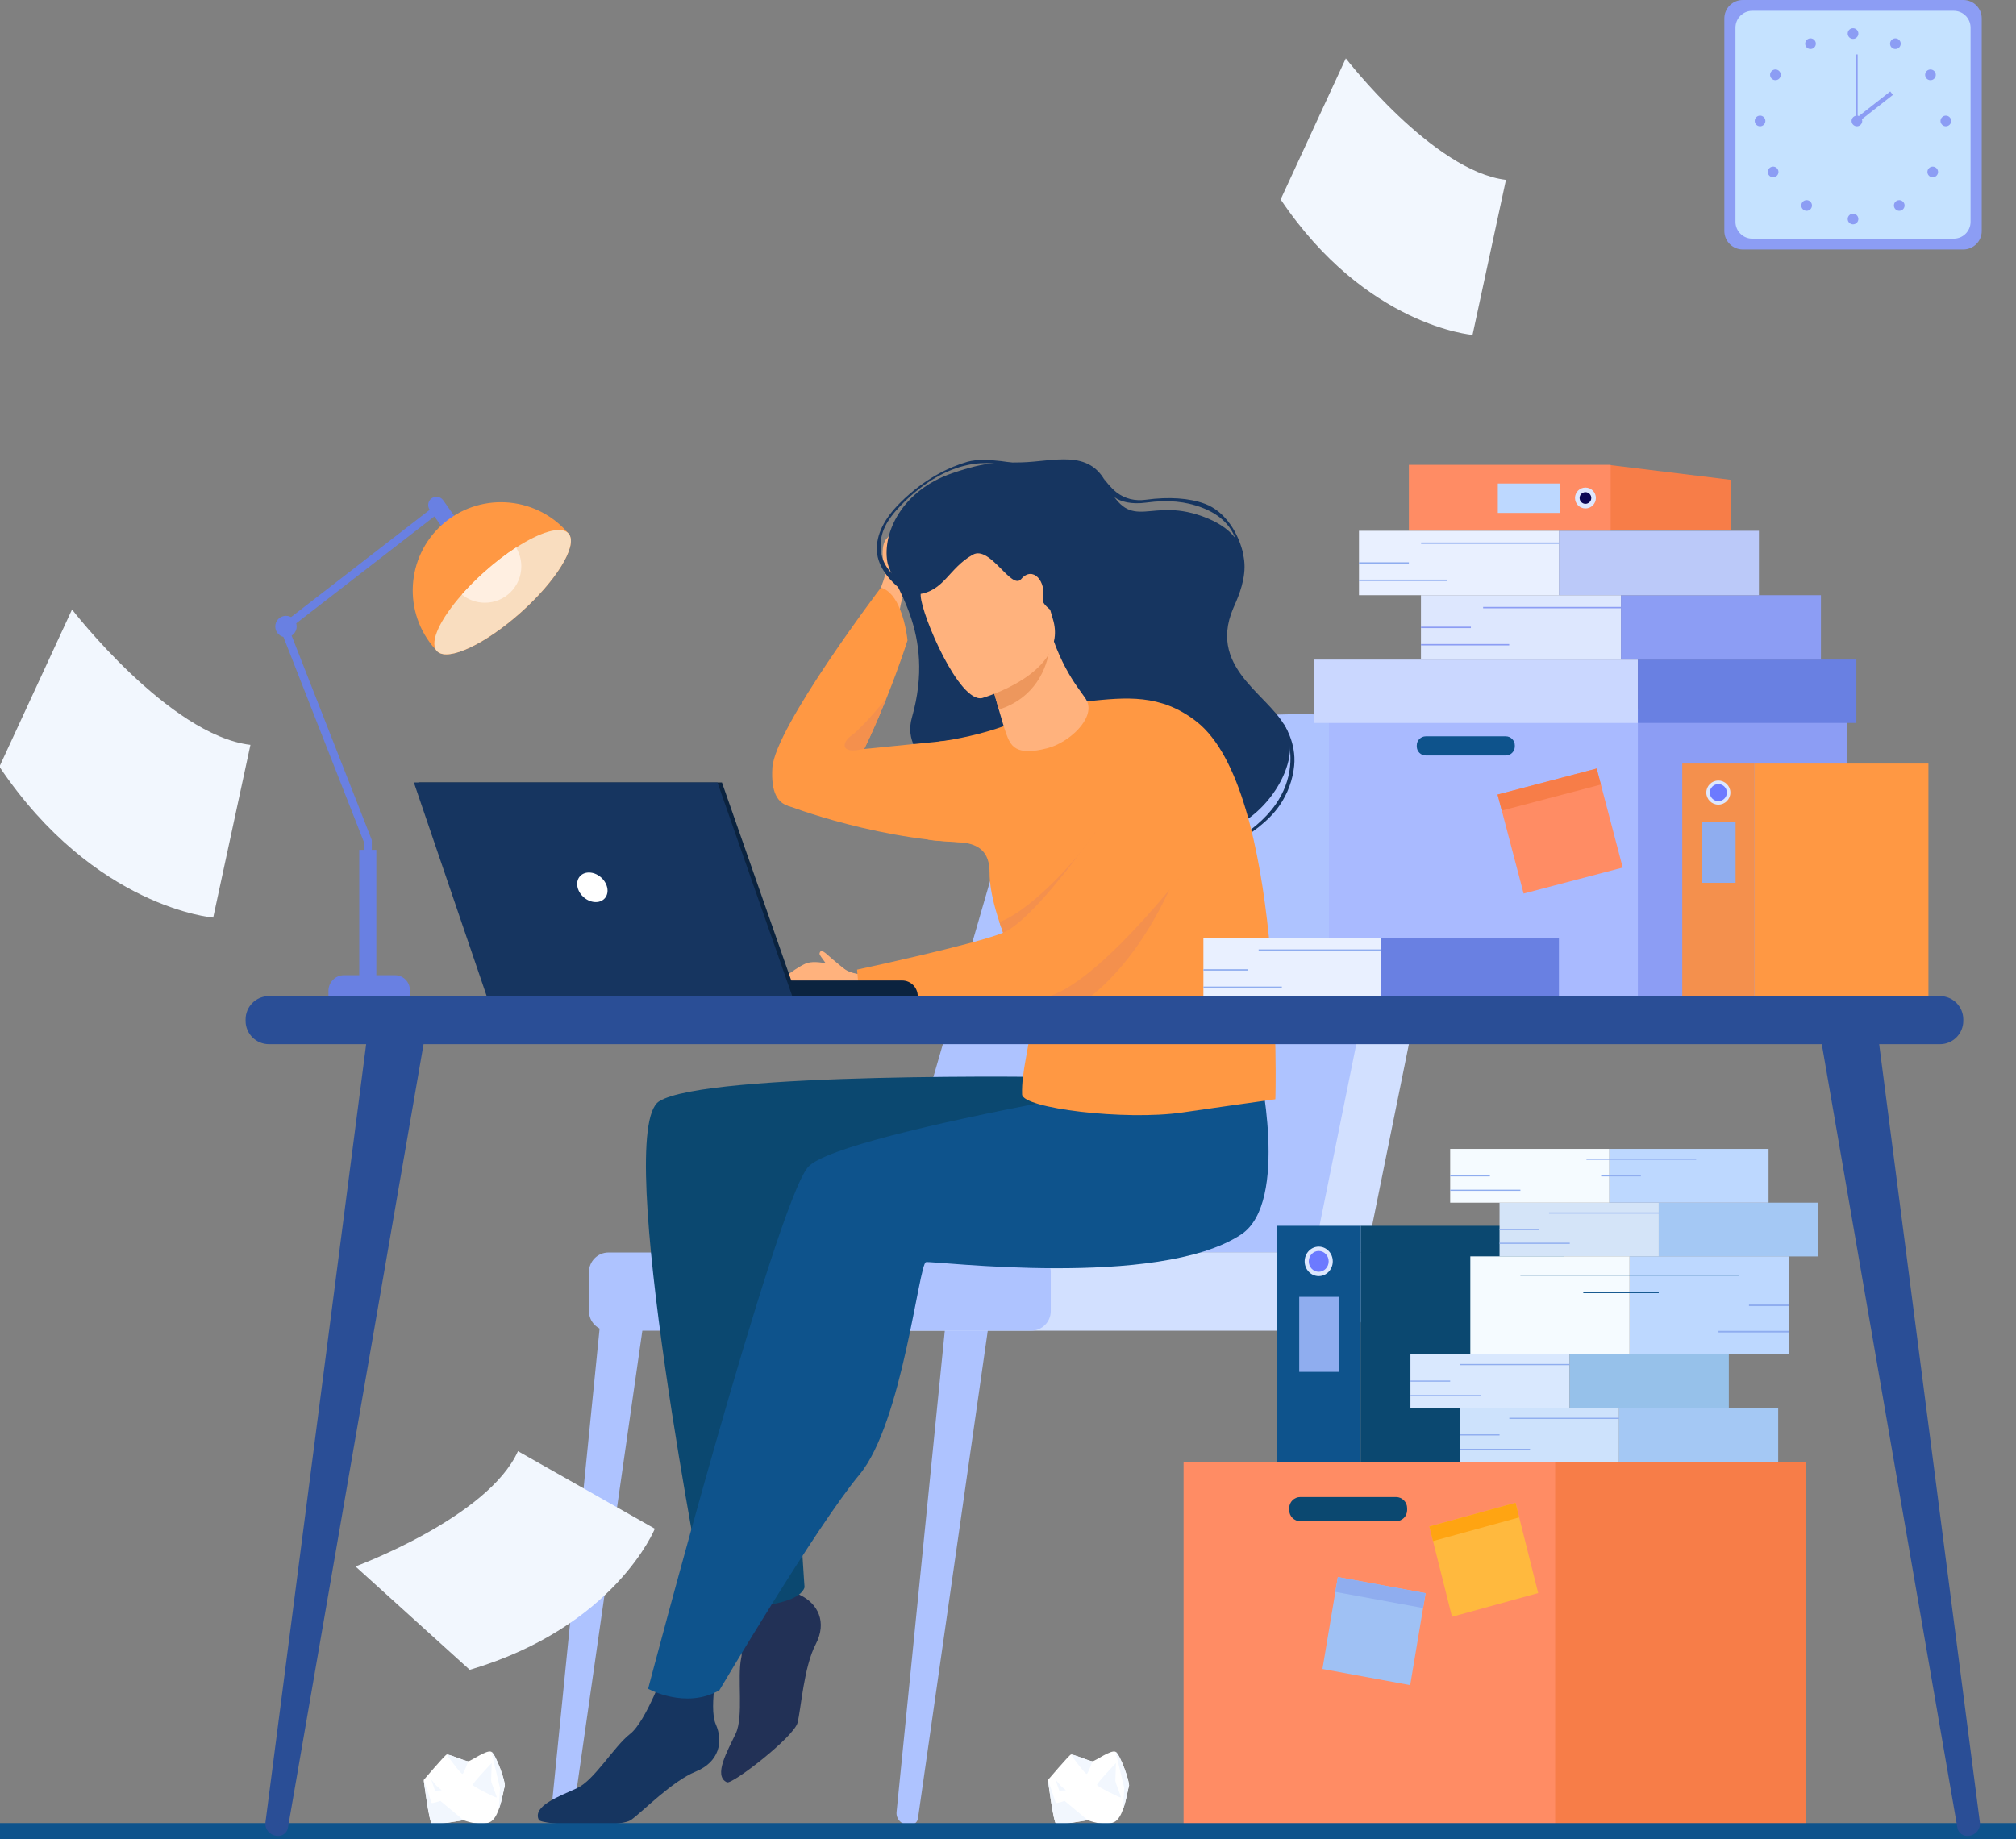 <?xml version="1.0" encoding="UTF-8"?> <svg xmlns="http://www.w3.org/2000/svg" width="2240" height="2044" viewBox="0 0 2240 2044" fill="none"><rect x="0" y="0" width="2240" height="2044" fill="#808080" stroke="none"/> <g clip-path="url(#clip0_117_1744)"> <path d="M2181.47 277.246H1936.39C1925.14 277.246 1915.94 268.036 1915.94 256.808V20.44C1915.94 9.193 1925.14 0.002 1936.39 0.002H2181.47C2192.74 0.002 2201.94 9.193 2201.94 20.44V256.808C2201.94 268.036 2192.74 277.246 2181.47 277.246Z" fill="#8C9DF4"></path> <path d="M2170.84 265.242H1946.98C1936.7 265.242 1928.3 256.846 1928.3 246.573V30.691C1928.3 20.418 1936.7 12.022 1946.98 12.022H2170.84C2181.12 12.022 2189.52 20.418 2189.52 30.691V246.573C2189.52 256.846 2181.12 265.242 2170.84 265.242Z" fill="#C5E2FF"></path> <path d="M2053 37.323C2053 34.049 2055.66 31.393 2058.92 31.393C2062.19 31.393 2064.85 34.049 2064.85 37.323C2064.85 40.579 2062.19 43.234 2058.92 43.234C2055.66 43.234 2053 40.579 2053 37.323Z" fill="#8C9DF4"></path> <path d="M2100.81 45.672C2102.4 42.825 2106.01 41.79 2108.86 43.38C2111.72 44.969 2112.76 48.574 2111.17 51.438C2109.58 54.285 2105.97 55.32 2103.1 53.73C2100.25 52.141 2099.22 48.536 2100.81 45.672Z" fill="#8C9DF4"></path> <path d="M2141.73 78.196C2144.49 76.436 2148.16 77.222 2149.94 79.975C2151.7 82.708 2150.91 86.377 2148.16 88.156C2145.42 89.916 2141.75 89.129 2139.97 86.377C2138.21 83.644 2139 79.975 2141.73 78.196Z" fill="#8C9DF4"></path> <path d="M2162.04 128.528C2165.32 128.528 2167.97 131.182 2167.97 134.438C2167.97 137.713 2165.32 140.367 2162.04 140.367C2158.78 140.367 2156.12 137.713 2156.12 134.438C2156.12 131.182 2158.78 128.528 2162.04 128.528Z" fill="#8C9DF4"></path> <path d="M2151.67 186.928C2153.98 189.232 2153.98 192.98 2151.67 195.303C2149.35 197.607 2145.6 197.607 2143.29 195.303C2140.99 192.98 2140.99 189.232 2143.29 186.928C2145.6 184.605 2149.35 184.605 2151.67 186.928Z" fill="#8C9DF4"></path> <path d="M2114.46 224.192C2116.8 226.487 2116.8 230.244 2114.46 232.558C2112.17 234.871 2108.43 234.871 2106.11 232.558C2103.78 230.244 2103.78 226.487 2106.11 224.192C2108.43 221.879 2112.17 221.879 2114.46 224.192Z" fill="#8C9DF4"></path> <path d="M2053 243.391C2053 240.135 2055.66 237.479 2058.92 237.479C2062.19 237.479 2064.85 240.135 2064.85 243.391C2064.85 246.665 2062.19 249.32 2058.92 249.32C2055.66 249.32 2053 246.665 2053 243.391Z" fill="#8C9DF4"></path> <path d="M2016.85 45.693C2015.25 42.828 2011.65 41.789 2008.78 43.383C2005.94 44.977 2004.91 48.575 2006.49 51.44C2008.09 54.287 2011.69 55.326 2014.55 53.732C2017.4 52.139 2018.44 48.54 2016.85 45.693Z" fill="#8C9DF4"></path> <path d="M1975.91 78.182C1973.17 76.415 1969.49 77.21 1967.71 79.948C1965.94 82.704 1966.73 86.361 1969.49 88.145C1972.23 89.912 1975.91 89.117 1977.68 86.379C1979.45 83.623 1978.65 79.966 1975.91 78.182Z" fill="#8C9DF4"></path> <path d="M1955.63 128.505C1952.34 128.505 1949.69 131.156 1949.69 134.422C1949.69 137.705 1952.34 140.355 1955.63 140.355C1958.88 140.355 1961.53 137.705 1961.53 134.422C1961.53 131.156 1958.88 128.505 1955.63 128.505Z" fill="#8C9DF4"></path> <path d="M1965.97 186.906C1963.66 189.218 1963.66 192.977 1965.97 195.289C1968.28 197.601 1972.03 197.601 1974.34 195.289C1976.66 192.977 1976.66 189.218 1974.34 186.906C1972.03 184.594 1968.28 184.594 1965.97 186.906Z" fill="#8C9DF4"></path> <path d="M2003.17 224.193C2000.86 226.499 2000.86 230.235 2003.17 232.559C2005.49 234.866 2009.25 234.866 2011.56 232.559C2013.87 230.235 2013.87 226.499 2011.56 224.193C2009.25 221.869 2005.49 221.869 2003.17 224.193Z" fill="#8C9DF4"></path> <path d="M2057.31 134.439C2057.31 131.179 2059.96 128.519 2063.24 128.519C2066.48 128.519 2069.14 131.179 2069.14 134.439C2069.14 137.718 2066.48 140.359 2063.24 140.359C2059.96 140.359 2057.31 137.718 2057.31 134.439Z" fill="#8C9DF4"></path> <path d="M2064.07 134.434H2062.44V60.477H2064.07V134.434Z" fill="#8C9DF4"></path> <path d="M2064 136.234L2061.02 132.421L2100.26 101.651L2103.24 105.465L2064 136.234Z" fill="#8C9DF4"></path> <path d="M560.778 1985.23C559.81 1987.59 558.072 2000.12 554.277 2010.61L554.278 2010.63C551.991 2016.94 548.972 2022.49 544.926 2024.69C534.145 2030.52 514.956 2022.82 514.956 2022.82C514.956 2022.82 483.219 2028.46 480.023 2027.17C476.823 2025.89 470.781 1978.15 470.781 1978.15C470.781 1978.15 494.059 1950.82 496.235 1949.95C498.409 1949.08 517.198 1957.54 520.304 1957.36C523.412 1957.17 540.886 1944.18 545.951 1946.86C551.02 1949.56 562.329 1981.44 560.778 1985.23Z" fill="white"></path> <path d="M520.319 1957.36C520.319 1957.36 515.539 1970.23 514.052 1971.43C512.566 1972.63 496.25 1949.95 496.25 1949.95C498.424 1949.08 517.213 1957.54 520.319 1957.36Z" fill="#F2F7FE"></path> <path d="M546.359 1959.34C546.359 1959.34 524.932 1981.74 525.35 1983.7C525.764 1985.64 550.892 1998.16 551.75 1997.62C552.605 1997.08 545.56 1981.46 545.691 1978.75C545.823 1976.02 546.359 1959.34 546.359 1959.34Z" fill="#F2F7FE"></path> <path d="M560.797 1985.23C559.828 1987.59 558.09 2000.12 554.295 2010.61L554.297 2010.63H554.286L555.56 1987.03L545.969 1946.86C551.038 1949.56 562.347 1981.43 560.797 1985.23Z" fill="#F2F7FE"></path> <path d="M514.956 2022.82C514.956 2022.82 483.219 2028.46 480.023 2027.17C476.823 2025.89 470.781 1978.15 470.781 1978.15C470.781 1978.15 479.239 2002.3 479.464 2003.53C479.691 2004.74 489.364 2001.45 489.364 2001.45L514.956 2022.82Z" fill="#F2F7FE"></path> <path d="M479.109 1977.64L483.44 1990.13L490.766 1989.68L485.001 1984.68L479.109 1977.64Z" fill="#F2F7FE"></path> <path d="M1254.37 1985.23C1253.39 1987.59 1251.67 2000.12 1247.87 2010.61V2010.63C1245.59 2016.94 1242.56 2022.49 1238.51 2024.69C1227.73 2030.52 1208.55 2022.82 1208.55 2022.82C1208.55 2022.82 1176.82 2028.46 1173.61 2027.17C1170.41 2025.89 1164.38 1978.15 1164.38 1978.15C1164.38 1978.15 1187.65 1950.82 1189.82 1949.95C1191.99 1949.08 1210.79 1957.54 1213.89 1957.36C1217.01 1957.17 1234.48 1944.18 1239.54 1946.86C1244.61 1949.56 1255.92 1981.44 1254.37 1985.23Z" fill="white"></path> <path d="M1213.89 1957.36C1213.89 1957.36 1209.12 1970.23 1207.64 1971.43C1206.15 1972.63 1189.83 1949.95 1189.83 1949.95C1192 1949.08 1210.79 1957.54 1213.89 1957.36Z" fill="#F2F7FE"></path> <path d="M1239.95 1959.34C1239.95 1959.34 1218.52 1981.74 1218.94 1983.7C1219.35 1985.64 1244.48 1998.16 1245.34 1997.62C1246.19 1997.08 1239.15 1981.46 1239.29 1978.75C1239.41 1976.02 1239.95 1959.34 1239.95 1959.34Z" fill="#F2F7FE"></path> <path d="M1254.38 1985.23C1253.4 1987.59 1251.68 2000.12 1247.88 2010.61V2010.63H1247.86L1249.14 1987.03L1239.55 1946.86C1244.62 1949.56 1255.93 1981.43 1254.38 1985.23Z" fill="#F2F7FE"></path> <path d="M1208.55 2022.82C1208.55 2022.82 1176.82 2028.46 1173.61 2027.17C1170.41 2025.89 1164.38 1978.15 1164.38 1978.15C1164.38 1978.15 1172.83 2002.3 1173.06 2003.53C1173.28 2004.74 1182.96 2001.45 1182.96 2001.45L1208.55 2022.82Z" fill="#F2F7FE"></path> <path d="M1172.69 1977.64L1177.02 1990.13L1184.34 1989.68L1178.58 1984.68L1172.69 1977.64Z" fill="#F2F7FE"></path> <path d="M806.038 1760.64C806.038 1760.64 828.336 1820.3 823.603 1842.43C818.855 1864.55 826.505 1907.45 817.443 1926.63C808.366 1945.82 792.182 1973.7 807.714 1980.77C813.61 1983.44 882.225 1930.27 886.151 1914.58C890.077 1898.91 893.134 1852.61 906.276 1827.48C919.403 1802.35 908.387 1782.09 889.41 1772.85C870.433 1763.61 843.992 1713.02 843.992 1713.02L806.038 1760.64Z" fill="#223156"></path> <path d="M1010.87 2028.27L1009.86 2028.26C1001.71 2028.12 995.414 2021.45 996.19 2013.79L1050.58 1470.92L1098.06 1475.15L1019.95 2020.94C1019.33 2025.2 1015.43 2028.36 1010.87 2028.27Z" fill="#AEC3FF"></path> <path d="M1534.72 2028.27L1535.71 2028.26C1543.87 2028.12 1550.17 2021.45 1549.4 2013.79L1495 1470.92L1447.53 1475.15L1525.64 2020.94C1526.25 2025.2 1530.16 2028.36 1534.72 2028.27Z" fill="#AEC3FF"></path> <path d="M627.057 2028.27L626.059 2028.26C617.906 2028.12 611.607 2021.45 612.376 2013.79L666.781 1470.92L714.247 1475.15L636.132 2020.94C635.521 2025.2 631.62 2028.36 627.057 2028.27Z" fill="#AEC3FF"></path> <path d="M1518.52 1391.96L1615.08 915.464C1627.48 850.945 1573.98 791.967 1504.51 793.549L1318.27 797.798C1254.03 799.256 1198.17 842.23 1180.3 903.909L1039.03 1391.96H1518.52Z" fill="#D2E0FF"></path> <path d="M1460.09 1391.96L1556.65 915.461C1569.05 850.945 1515.55 791.953 1446.08 793.534L1259.83 797.798C1195.59 799.255 1139.73 842.217 1121.87 903.904L980.594 1391.96H1460.09Z" fill="#AEC3FF"></path> <path d="M1491.59 1478.86H754.765C739.962 1478.86 727.844 1466.75 727.844 1451.96V1418.84C727.844 1404.05 739.962 1391.96 754.765 1391.96H1518.52V1451.96C1518.52 1466.75 1506.4 1478.86 1491.59 1478.86Z" fill="#D2E0FF"></path> <path d="M1145.82 1478.86H676.099C664.182 1478.86 654.422 1469.11 654.422 1457.2V1413.62C654.422 1401.7 664.182 1391.96 676.099 1391.96H1145.82C1157.75 1391.96 1167.5 1401.7 1167.5 1413.62V1457.2C1167.5 1469.11 1157.75 1478.86 1145.82 1478.86Z" fill="#AEC3FF"></path> <path d="M1176.35 1196.98C1176.35 1196.98 784.582 1190.76 732.322 1223.97C680.062 1257.2 784.567 1787.61 784.567 1787.61C784.567 1787.61 885.891 1790.83 893.944 1764.04C893.944 1764.04 875.712 1515.51 891.663 1472.58C907.615 1429.63 897.777 1370.13 897.777 1370.13C897.777 1370.13 1095.96 1400.35 1158.89 1385.48C1221.83 1370.61 1176.35 1196.98 1176.35 1196.98Z" fill="#0B4870"></path> <path d="M739.499 1853.2C739.499 1853.2 718.008 1913.16 700.102 1927.02C682.196 1940.86 660.333 1978.57 641.019 1987.37C621.705 1996.2 591.334 2007.06 598.644 2022.48C601.417 2028.32 688.17 2031.92 701.297 2022.48C714.424 2013.02 746.652 1979.62 772.907 1968.89C799.176 1958.16 803.847 1935.59 795.313 1916.29C786.778 1897 799.254 1841.28 799.254 1841.28L739.499 1853.2Z" fill="#163560"></path> <path d="M1398.52 1183.04C1398.52 1183.04 933.62 1255.74 897.792 1297.07C861.979 1338.41 720.125 1876.81 720.125 1876.81C720.125 1876.81 761.508 1900.01 799.26 1878.54C799.26 1878.54 907.257 1696.07 954.971 1638.81C1002.68 1581.57 1020.99 1404.47 1028.85 1402.67C1036.71 1400.89 1286.89 1432.86 1379.06 1371.93C1433.37 1336 1398.52 1183.04 1398.52 1183.04Z" fill="#0E538C"></path> <path d="M966.65 1083.32C966.65 1083.32 950.172 1084.51 938.612 1077.23C934.733 1074.78 907.423 1065.32 894.932 1070.96C882.441 1076.6 856.109 1095.93 863.325 1101.63C870.524 1107.32 893.784 1104 899.448 1102.15C905.127 1100.31 914.856 1114.44 925.081 1113.68C935.291 1112.92 949.954 1107.37 971.662 1110.76C993.37 1114.14 989.662 1082.94 986.496 1080.29C983.316 1077.64 966.65 1083.32 966.65 1083.32Z" fill="#FFB27D"></path> <path d="M943.713 1081.37C943.713 1081.37 925.047 1066.31 919.228 1060.94C913.393 1055.57 911.268 1056.3 910.6 1059.64C909.933 1062.99 924.534 1074.56 920.081 1083.88C915.628 1093.2 945.963 1087.39 943.713 1081.37Z" fill="#FFB27D"></path> <path d="M1366.94 939.73L1365.72 937.5C1388.59 924.969 1406 910.281 1417.44 893.845C1426.56 880.747 1431.94 866.508 1433.43 851.521C1435.98 826.016 1426.25 806.978 1426.16 806.792L1426.08 804.171C1426.5 804.978 1440.59 824.854 1437.98 851.102C1436.44 866.531 1430.83 882.091 1421.45 895.549C1409.79 912.312 1390.17 927.008 1366.94 939.73Z" fill="#163560"></path> <path d="M975.694 661.177C975.694 661.177 982.211 644.588 983.003 640.418C983.794 636.247 976.532 609.58 984.337 599.611C992.142 589.658 1015.31 570.293 1018.83 577.999C1022.37 585.72 1014.27 605.844 1011.37 610.526C1008.47 615.208 1019.02 627.038 1016.08 636.03C1013.15 645.022 1001.37 659.301 999.637 679.503C997.914 699.72 974.282 687.209 972.591 683.767C970.915 680.34 975.694 661.177 975.694 661.177Z" fill="#FFB27D"></path> <path d="M1058.12 525.86C1097.74 512.356 1109.61 514.434 1134.43 513.875C1170.76 513.069 1210.17 498.449 1229.27 537.116C1258.18 595.674 1277.17 549.224 1341.86 576.093C1406.55 602.961 1376.98 660.186 1370.18 676.218C1340.39 746.59 1418.23 775.071 1431.38 815.304C1444.52 855.537 1396.62 927.213 1334.77 928.105C1272.92 928.998 985.72 893.647 1013.22 797.49C1040.7 701.334 990.049 649.086 985.875 624.093C980.569 592.279 1002.03 544.992 1058.12 525.86Z" fill="#163560"></path> <path d="M1417.05 1221.66C1379.95 1226.82 1345.49 1231.75 1313.52 1236.37C1249.81 1245.58 1136.12 1231.69 1135.64 1216.25C1134.88 1190.78 1143.74 1163.85 1145.6 1138.56C1146.49 1126.48 1145.79 1114.76 1141.68 1103.78C1140.28 1100.07 1138.57 1095.83 1136.62 1091.13C1132.65 1081.57 1127.73 1070.2 1122.78 1057.98C1119.98 1051.06 1117.19 1043.87 1114.55 1036.57C1113.36 1033.32 1112.23 1030.06 1111.14 1026.8C1110.89 1026.07 1110.64 1025.33 1110.41 1024.61C1109.62 1022.23 1108.86 1019.86 1108.15 1017.48C1107.45 1015.23 1106.8 1012.97 1106.16 1010.71C1103.92 1002.67 1102.12 994.751 1100.96 987.202C1100.03 981.205 1099.52 975.439 1099.55 969.988C1099.63 945.686 1086.51 938.718 1070.45 936.371C1063.33 935.332 1055.67 935.191 1048.3 934.858C1048.28 934.858 1048.28 934.858 1048.27 934.858C1042.43 934.593 1036.74 934.185 1031.73 933.129C1020.99 930.836 1009.72 871.575 1023.72 841.24C1028.03 831.891 1034.75 825.302 1044.64 823.953L1044.74 823.938C1062.56 821.628 1090.91 815.86 1115.22 807.038C1121.49 804.775 1202.75 779.937 1207.89 779.41C1250.9 775.038 1289.43 770.666 1329.44 801.906C1426.5 877.73 1417.35 1221.09 1417.05 1221.66Z" fill="#FF9843"></path> <path d="M998.883 653.411C991.218 646.884 975.096 631.721 974.289 611.721C973.591 594.449 982.203 576.728 999.861 559.069C1027.96 530.976 1056.19 518.619 1074.93 513.193C1095.29 507.301 1134.22 516.092 1134.79 516.123L1122.43 519.209C1102.36 511.503 1054.53 507.084 1001.68 560.883C984.701 578.17 977.812 592.217 978.479 608.744C979.255 627.767 991.016 637.891 998.356 644.124C998.728 644.45 1008.19 646.775 1008.19 646.775C1008.19 646.775 999.101 653.581 998.883 653.411Z" fill="#163560"></path> <path d="M1164.02 831.458C1127.91 840.823 1122.89 828.559 1117.97 815.318C1115.94 809.83 1113.13 800.187 1109.82 788.605C1108.46 783.752 1106.98 778.574 1105.43 773.194C1102.48 762.868 1099.05 752.31 1096.29 744.124C1093.28 735.163 1091.05 729.023 1091.05 729.023L1160.08 693.814L1164.19 691.736C1180.1 748.558 1203.56 769.954 1207.79 779.225C1216.72 798.714 1187.7 825.303 1164.02 831.458Z" fill="#FFB27D"></path> <path d="M1166.36 719.845C1163.38 742.931 1149.97 775.722 1109.83 788.605C1108.46 783.753 1106.99 778.574 1105.44 773.194C1102.49 762.869 1099.06 752.311 1096.3 744.124L1166.36 719.845Z" fill="#ED975D"></path> <path d="M1091.31 775.783C1091.31 775.783 1188.1 748.077 1169.9 688.123C1151.71 628.169 1151.95 584.216 1089.38 599.363C1026.82 614.526 1021.82 641.022 1023.02 662.511C1024.21 683.999 1065.67 781.442 1091.31 775.783Z" fill="#FFB27D"></path> <path d="M1080.91 616.463C1053.97 631.486 1049.2 657.177 1019.76 660.51C995.616 663.239 983.497 596.292 1033.94 570.354C1095.14 538.897 1087.15 516.369 1113.54 513.966C1157.13 509.966 1188.75 654.758 1186.35 657.657C1183.96 660.541 1173.55 682.293 1173.55 682.293C1173.55 682.293 1157.3 672.308 1158.65 666.091C1163.03 646.045 1147.45 628.417 1134.65 643.549C1123.85 656.339 1100.18 605.734 1080.91 616.463Z" fill="#163560"></path> <path d="M1008.36 711.676C1008.36 711.676 1000.03 738.529 984.948 776.095C984.948 776.095 984.948 776.095 984.932 776.095C979.889 788.638 974.102 802.374 967.616 816.715C965.148 822.157 962.743 827.227 960.4 831.971C960.323 832.126 960.261 832.251 960.183 832.39C937.916 877.293 920.336 892.099 899.9 895.528C891.335 896.966 882.878 897.682 875.849 895.59C864.289 892.161 856.5 881.159 858.16 853.351C860.829 808.607 978.788 653.086 978.788 653.086C988.703 655.862 995.437 665.893 999.937 676.885C1006.61 693.211 1008.36 711.676 1008.36 711.676Z" fill="#FF9843"></path> <path d="M1098.13 818.59C1098.13 818.59 923.798 836.14 900.88 838.187C877.962 840.249 872.438 894.289 872.438 894.289C872.438 894.289 982.513 937.797 1095.86 936.88C1209.23 935.961 1098.13 818.59 1098.13 818.59Z" fill="#FF9843"></path> <path d="M1381.62 616.836C1376.53 592.712 1361.37 568.262 1338.72 559.874C1321.45 553.487 1298.81 551.936 1273.25 555.378C1260.98 557.037 1250.09 554.355 1240.9 547.409C1234.15 542.308 1227.03 532.711 1226.75 532.293V532.308L1229.73 540.541C1225.91 546.37 1230.89 546.898 1238.28 552.51V552.525C1245.09 557.688 1257.24 560.743 1273.69 558.541C1298.72 555.161 1317.6 557.518 1334.39 563.719C1352.48 570.417 1365.8 581.099 1372.48 597.952C1372.5 597.952 1372.5 597.952 1372.5 597.952C1373.77 601.192 1374.81 604.65 1375.59 608.34L1381.31 616.402V616.417L1381.62 616.836Z" fill="#163560"></path> <path d="M984.939 776.093C979.897 788.636 974.109 802.373 967.623 816.714C965.156 822.156 962.751 827.226 960.408 831.97C959.709 832.218 958.98 832.419 958.235 832.59C958.235 832.59 958.235 832.59 958.22 832.59C952.804 833.799 948.661 834.14 945.589 833.846C934.324 832.776 937.753 823.194 946.675 816.946C957.925 809.07 984.489 776.651 984.939 776.093Z" fill="#F4904D"></path> <path d="M1304.17 977.468C1304.17 977.468 1248.75 1120.5 1145.61 1138.56C1146.49 1126.48 1145.8 1114.76 1141.68 1103.78C1140.29 1100.08 1138.58 1095.83 1136.62 1091.14C1142.74 1088.24 1146.83 1086.48 1146.83 1086.48L1304.17 977.468Z" fill="#F4904D"></path> <path d="M1217.29 924.561L1166.33 1058.01H1122.8L1122.77 1057.98C1119.98 1051.07 1117.19 1043.87 1114.55 1036.57C1113.35 1033.32 1112.22 1030.06 1111.14 1026.8C1110.89 1026.07 1110.64 1025.33 1110.41 1024.61C1140.4 1014.63 1193.14 961.689 1217.29 924.561Z" fill="#F4904D"></path> <path d="M1288.73 818.588C1288.73 818.588 1166.35 1014.57 1114.56 1036.57C1085.06 1049.1 952.281 1077.6 952.281 1077.6L954.966 1107.02C954.966 1107.02 1145.2 1114 1166.35 1107.02C1228.59 1086.49 1329.45 951.082 1329.45 951.082L1288.73 818.588Z" fill="#FF9843"></path> <path d="M1512.05 1678.75H1418.45V1362.3H1512.05V1678.75Z" fill="#0E538C"></path> <path d="M1737.75 1678.75H1512.03V1362.3H1737.75V1678.75Z" fill="#0B4870"></path> <path d="M1449.62 1401.82C1449.62 1392.78 1456.62 1385.45 1465.25 1385.45C1473.88 1385.45 1480.86 1392.78 1480.86 1401.82C1480.86 1410.87 1473.88 1418.19 1465.25 1418.19C1456.62 1418.19 1449.62 1410.87 1449.62 1401.82Z" fill="#DDE7FE"></path> <path d="M1454.2 1401.82C1454.2 1395.43 1459.14 1390.25 1465.25 1390.25C1471.35 1390.25 1476.3 1395.43 1476.3 1401.82C1476.3 1408.22 1471.35 1413.4 1465.25 1413.4C1459.14 1413.4 1454.2 1408.22 1454.2 1401.82Z" fill="#6C7AFF"></path> <path d="M1487.6 1524.61H1443.58V1441.26H1487.6V1524.61Z" fill="#8FADEF"></path> <path d="M1798.9 1624.54H1622.02V1564.79H1798.9V1624.54Z" fill="#CDE2FC"></path> <path d="M1975.77 1624.55H1798.89V1564.79H1975.77V1624.55Z" fill="#A4C8F4"></path> <path d="M1666.17 1595.32H1622.05V1594.02H1666.17V1595.32Z" fill="#8FADEF"></path> <path d="M1798.91 1576.93H1677V1575.65H1798.91V1576.93Z" fill="#8FADEF"></path> <path d="M1700.06 1611.41H1622.05V1610.11H1700.06V1611.41Z" fill="#8FADEF"></path> <path d="M1744.03 1564.8H1567.16V1505.04H1744.03V1564.8Z" fill="#D9E8FE"></path> <path d="M1920.92 1564.8H1744.05V1505.04H1920.92V1564.8Z" fill="#96C1EA"></path> <path d="M1611.3 1535.57H1567.16V1534.27H1611.3V1535.57Z" fill="#8FADEF"></path> <path d="M1744.04 1517.18H1622.12V1515.88H1744.04V1517.18Z" fill="#8FADEF"></path> <path d="M1645.2 1551.66H1567.16V1550.36H1645.2V1551.66Z" fill="#8FADEF"></path> <path d="M1843.03 1396.34H1666.16V1336.59H1843.03V1396.34Z" fill="#D4E4F8"></path> <path d="M2019.91 1396.34H1843.05V1336.59H2019.91V1396.34Z" fill="#A4C8F4"></path> <path d="M1710.3 1367.12H1666.16V1365.82H1710.3V1367.12Z" fill="#8FADEF"></path> <path d="M1843.04 1348.73H1721.12V1347.44H1843.04V1348.73Z" fill="#8FADEF"></path> <path d="M1744.19 1382.38H1666.16V1381.09H1744.19V1382.38Z" fill="#8FADEF"></path> <path d="M1788.17 1336.59H1611.31V1276.84H1788.17V1336.59Z" fill="#F5FBFF"></path> <path d="M1965.06 1336.59H1788.19V1276.84H1965.06V1336.59Z" fill="#BDD8FF"></path> <path d="M1655.44 1307.37H1611.31V1306.06H1655.44V1307.37Z" fill="#8FADEF"></path> <path d="M1823.19 1307.37H1779.05V1306.07H1823.19V1307.37Z" fill="#8FADEF"></path> <path d="M1884.63 1288.98H1762.72V1287.7H1884.63V1288.98Z" fill="#8FADEF"></path> <path d="M1689.34 1323.46H1611.3V1322.16H1689.34V1323.46Z" fill="#8FADEF"></path> <path d="M1810.56 1505.04H1987.43V1396.26H1810.56V1505.04Z" fill="#BDD8FF"></path> <path d="M1633.69 1505.04H1810.57V1396.27H1633.69V1505.04Z" fill="#F5FBFF"></path> <path d="M1987.44 1451.54H1943.31V1449.78H1987.44V1451.54Z" fill="#8FADEF"></path> <path d="M1932.47 1417.65H1689.34V1416.72H1932.47V1417.65Z" fill="#0E538C"></path> <path d="M1987.43 1480.82H1909.41V1479.07H1987.43V1480.82Z" fill="#8FADEF"></path> <path d="M1843.03 1437.14H1759.2V1436.21H1843.03V1437.14Z" fill="#0E538C"></path> <path d="M2007.01 2028.01H1486.25V1624.79H2007.01V2028.01Z" fill="#F77D48"></path> <path d="M1727.96 2028.01H1315.08V1624.78H1727.96V2028.01Z" fill="#FF8C64"></path> <path d="M1551.16 1690.59H1444.79C1438.01 1690.59 1432.45 1685.06 1432.45 1678.28V1676.05C1432.45 1669.28 1438.01 1663.73 1444.79 1663.73H1551.16C1557.94 1663.73 1563.49 1669.28 1563.49 1676.05V1678.28C1563.49 1685.06 1557.94 1690.59 1551.16 1690.59Z" fill="#0B4870"></path> <path d="M1566.88 1872.77L1469.38 1854.83L1486.49 1752.64L1584 1770.58L1566.88 1872.77Z" fill="#9FC1F4"></path> <path d="M1581.24 1787.09L1483.73 1769.16L1486.5 1752.64L1584 1770.58L1581.24 1787.09Z" fill="#8FADEF"></path> <path d="M1709.09 1770.46L1613.34 1796.81L1588.19 1696.47L1683.93 1670.12L1709.09 1770.46Z" fill="#FFB93E"></path> <path d="M1687.99 1686.33L1592.24 1712.69L1588.17 1696.47L1683.92 1670.12L1687.99 1686.33Z" fill="#FFA412"></path> <path d="M2051.86 1107.02H1618.94V787.423H2051.86V1107.02Z" fill="#8C9DF4"></path> <path d="M1819.84 1107.03H1476.59V787.433H1819.84V1107.03Z" fill="#A9BAFF"></path> <path d="M1673.11 839.602H1584.2C1578.69 839.602 1574.19 835.102 1574.19 829.602V828.306C1574.19 822.806 1578.69 818.309 1584.2 818.309H1673.11C1678.61 818.309 1683.12 822.806 1683.12 828.306V829.602C1683.12 835.102 1678.61 839.602 1673.11 839.602Z" fill="#0E538C"></path> <path d="M1819.85 803.457H1459.77V733.052H1819.85V803.457Z" fill="#CAD7FF"></path> <path d="M2062.65 803.449H1819.86V733.041H2062.65V803.449Z" fill="#6980E2"></path> <path d="M1803.03 964.164L1692.91 993.062L1664 883.051L1774.1 854.149L1803.03 964.164Z" fill="#FF8C64"></path> <path d="M1778.77 871.929L1668.66 900.828L1663.98 883.051L1774.1 854.151L1778.77 871.929Z" fill="#F77D48"></path> <path d="M1699.34 589.562L1789.62 516.944L1923.55 533.314V589.562H1699.34Z" fill="#F77D48"></path> <path d="M1565.42 589.918V516.598H1789.62V589.918H1565.42Z" fill="#FF8C64"></path> <path d="M1761.61 541.843C1768.01 541.843 1773.21 547.042 1773.21 553.439C1773.21 559.836 1768.01 565.035 1761.61 565.035C1755.2 565.035 1750 559.836 1750 553.439C1750 547.042 1755.2 541.843 1761.61 541.843Z" fill="#DDE7FE"></path> <path d="M1761.61 546.957C1765.2 546.957 1768.1 549.855 1768.1 553.424C1768.1 557.009 1765.2 559.906 1761.61 559.906C1758.03 559.906 1755.12 557.009 1755.12 553.424C1755.12 549.855 1758.03 546.957 1761.61 546.957Z" fill="#0B0755"></path> <path d="M1664.25 570.023V537.366H1733.65V570.023H1664.25Z" fill="#BDD8FF"></path> <path d="M1801.05 733.043H1578.84V661.483H1801.05V733.043Z" fill="#DDE7FE"></path> <path d="M2023.26 733.043H1801.06V661.481H2023.26V733.043Z" fill="#8C9DF4"></path> <path d="M1634.33 698.035H1578.88V696.48H1634.33V698.035Z" fill="#8C9DF4"></path> <path d="M1801.06 676.035H1647.91V674.477H1801.06V676.035Z" fill="#8C9DF4"></path> <path d="M1676.89 717.305H1578.86V715.755H1676.89V717.305Z" fill="#8C9DF4"></path> <path d="M1732.17 661.484H1509.97V589.908H1732.17V661.484Z" fill="#E9F0FF"></path> <path d="M1954.36 661.473H1732.17V589.918H1954.36V661.473Z" fill="#BBC9F9"></path> <path d="M1565.41 626.48H1509.95V624.93H1565.41V626.48Z" fill="#8FADEF"></path> <path d="M1732.16 604.461H1579V602.894H1732.16V604.461Z" fill="#8FADEF"></path> <path d="M1607.99 645.75H1509.95V644.184H1607.99V645.75Z" fill="#8FADEF"></path> <path d="M3184.84 2043.76H-606.316C-609.455 2043.76 -612.023 2041.2 -612.023 2038.06V2031.78C-612.023 2028.65 -609.455 2026.07 -606.316 2026.07H3184.84C3187.98 2026.07 3190.54 2028.65 3190.54 2031.78V2038.06C3190.54 2041.2 3187.98 2043.76 3184.84 2043.76Z" fill="#0E538C"></path> <path d="M1636.16 372.199C1636.16 372.199 1517.88 362.82 1422.94 221.68L1495.36 64.877C1495.36 64.877 1592.1 190.26 1673.29 199.891L1636.16 372.199Z" fill="#F2F7FE"></path> <path d="M236.885 1019.77C236.885 1019.77 105.111 1009.31 -0.648 852.079L80.032 677.38C80.032 677.38 187.81 817.071 278.26 827.816L236.885 1019.77Z" fill="#F2F7FE"></path> <path d="M727.587 1698.94C727.587 1698.94 683.644 1807.91 521.927 1855.77L394.984 1740.86C394.984 1740.86 542.328 1686.61 575.522 1612.76L727.587 1698.94Z" fill="#F2F7FE"></path> <path d="M801.531 1107.03H1019.71C1019.71 1097.43 1011.92 1089.65 1002.32 1089.65H801.531V1107.03Z" fill="#0B233F"></path> <path d="M802.155 869.599H464.828L545.739 1107.03H885.247L802.155 869.599Z" fill="#0B233F"></path> <path d="M459.859 869.595L540.77 1107.03H880.279L797.187 869.595H459.859Z" fill="#163560"></path> <path d="M641.734 986.114C643.83 995.187 652.89 1002.54 661.968 1002.54C671.045 1002.54 676.708 995.187 674.614 986.114C672.519 977.043 663.457 969.689 654.38 969.689C645.298 969.689 639.636 977.043 641.734 986.114Z" fill="white"></path> <path d="M1534.62 1113.71H1337.11V1042.14H1534.62V1113.71Z" fill="#E9F0FF"></path> <path d="M1732.14 1113.71H1534.62V1042.15H1732.14V1113.71Z" fill="#6980E2"></path> <path d="M1386.42 1078.7H1337.12V1077.15H1386.42V1078.7Z" fill="#8FADEF"></path> <path d="M1534.61 1056.68H1398.47V1055.13H1534.61V1056.68Z" fill="#8FADEF"></path> <path d="M1424.27 1097.96H1337.12V1096.41H1424.27V1097.96Z" fill="#8FADEF"></path> <path d="M1949.37 1107.03H1869.19V848.581H1949.37V1107.03Z" fill="#F4904D"></path> <path d="M2142.7 1107.03H1949.36V848.586H2142.7V1107.03Z" fill="#FF9843"></path> <path d="M1895.89 880.856C1895.89 873.471 1901.89 867.484 1909.27 867.484C1916.65 867.484 1922.65 873.471 1922.65 880.856C1922.65 888.238 1916.65 894.227 1909.27 894.227C1901.89 894.227 1895.89 888.238 1895.89 880.856Z" fill="#DDE7FE"></path> <path d="M1899.81 880.862C1899.81 875.641 1904.05 871.409 1909.28 871.409C1914.51 871.409 1918.75 875.641 1918.75 880.862C1918.75 886.085 1914.51 890.316 1909.28 890.316C1904.05 890.316 1899.81 886.085 1899.81 880.862Z" fill="#6C7AFF"></path> <path d="M1928.42 981.141H1890.72V913.071H1928.42V981.141Z" fill="#8FADEF"></path> <path d="M404.113 1088.25H413.106V933.533L321.109 698.975L485.368 571.796L479.861 564.695L310.281 695.999L404.113 935.23V1088.25Z" fill="#6980E2"></path> <path d="M503.926 588.013C508.058 585.083 509.032 579.362 506.101 575.223L492.423 555.951C489.492 551.812 483.766 550.85 479.634 553.765C475.502 556.695 474.526 562.416 477.456 566.556L491.138 585.827C494.069 589.967 499.794 590.944 503.926 588.013Z" fill="#6980E2"></path> <path d="M329.656 696.28C329.656 689.722 324.326 684.389 317.75 684.389C311.174 684.389 305.844 689.722 305.844 696.28C305.844 702.854 311.174 708.188 317.75 708.188C324.326 708.188 329.656 702.854 329.656 696.28Z" fill="#6980E2"></path> <path d="M364.953 1109.52H455.436V1100.4C455.436 1091.23 447.994 1083.79 438.814 1083.79H382.242C372.693 1083.79 364.953 1091.53 364.953 1101.07V1109.52Z" fill="#6980E2"></path> <path d="M399.156 1088.25H418.158V944.49H399.156V1088.25Z" fill="#6980E2"></path> <path d="M483.565 721.441C483.993 721.921 484.425 722.402 484.865 722.852L484.958 722.945C485.376 723.425 485.796 723.859 486.228 724.294C498.515 734.945 539.236 715.859 578.633 680.65C618.018 645.471 641.549 607.145 632.326 593.765C631.939 593.285 631.54 592.82 631.123 592.355L631.031 592.246C630.634 591.75 630.206 591.269 629.778 590.804C593.667 550.447 531.664 547.005 491.295 583.068C450.916 619.161 447.456 681.099 483.565 721.441Z" fill="#FF9843"></path> <path d="M484.863 722.854L484.953 722.947C485.088 723.133 485.221 723.288 485.356 723.443C485.626 723.753 485.919 724.033 486.234 724.296C498.508 734.947 539.243 715.877 578.629 680.652C618.015 645.474 641.551 607.163 632.334 593.768C632.087 593.427 631.839 593.101 631.57 592.807C631.435 592.652 631.299 592.497 631.12 592.357L631.029 592.249C622.668 584.342 599.963 591.396 573.435 608.543C562.15 615.846 550.168 624.993 538.298 635.598C528.989 643.923 520.562 652.42 513.232 660.714C489.336 687.815 477.286 712.839 484.863 722.854Z" fill="#F9DDBF"></path> <path d="M513.219 660.712C520.167 666.433 529.091 669.844 538.825 669.844C561.147 669.844 579.246 651.766 579.246 629.456C579.246 621.797 577.109 614.634 573.422 608.541C562.137 615.843 550.155 624.991 538.285 635.595C528.976 643.921 520.549 652.417 513.219 660.712Z" fill="#FFEFE1"></path> <path d="M298.806 1160.44H2155.52C2169.84 1160.44 2181.44 1148.84 2181.44 1134.53V1132.94C2181.44 1118.63 2169.84 1107.03 2155.52 1107.03H298.806C284.484 1107.03 272.875 1118.63 272.875 1132.94V1134.53C272.875 1148.84 284.484 1160.44 298.806 1160.44Z" fill="#2A4E96"></path> <path d="M307.582 2040.32L306.949 2040.24C299.376 2039.31 294.014 2032.57 294.97 2025.17L410.299 1133.72L474.93 1135.59L319.936 2031.36C318.943 2037.11 313.495 2041.06 307.582 2040.32Z" fill="#2A4E96"></path> <path d="M2187.26 2040.32L2187.88 2040.24C2195.46 2039.31 2200.83 2032.57 2199.86 2025.17L2084.52 1133.73L2019.91 1135.59L2174.9 2031.36C2175.89 2037.11 2181.33 2041.07 2187.26 2040.32Z" fill="#2A4E96"></path> </g> <defs> <clipPath id="clip0_117_1744"> <rect width="560" height="511" fill="white" transform="scale(4)"></rect> </clipPath> </defs> </svg> 